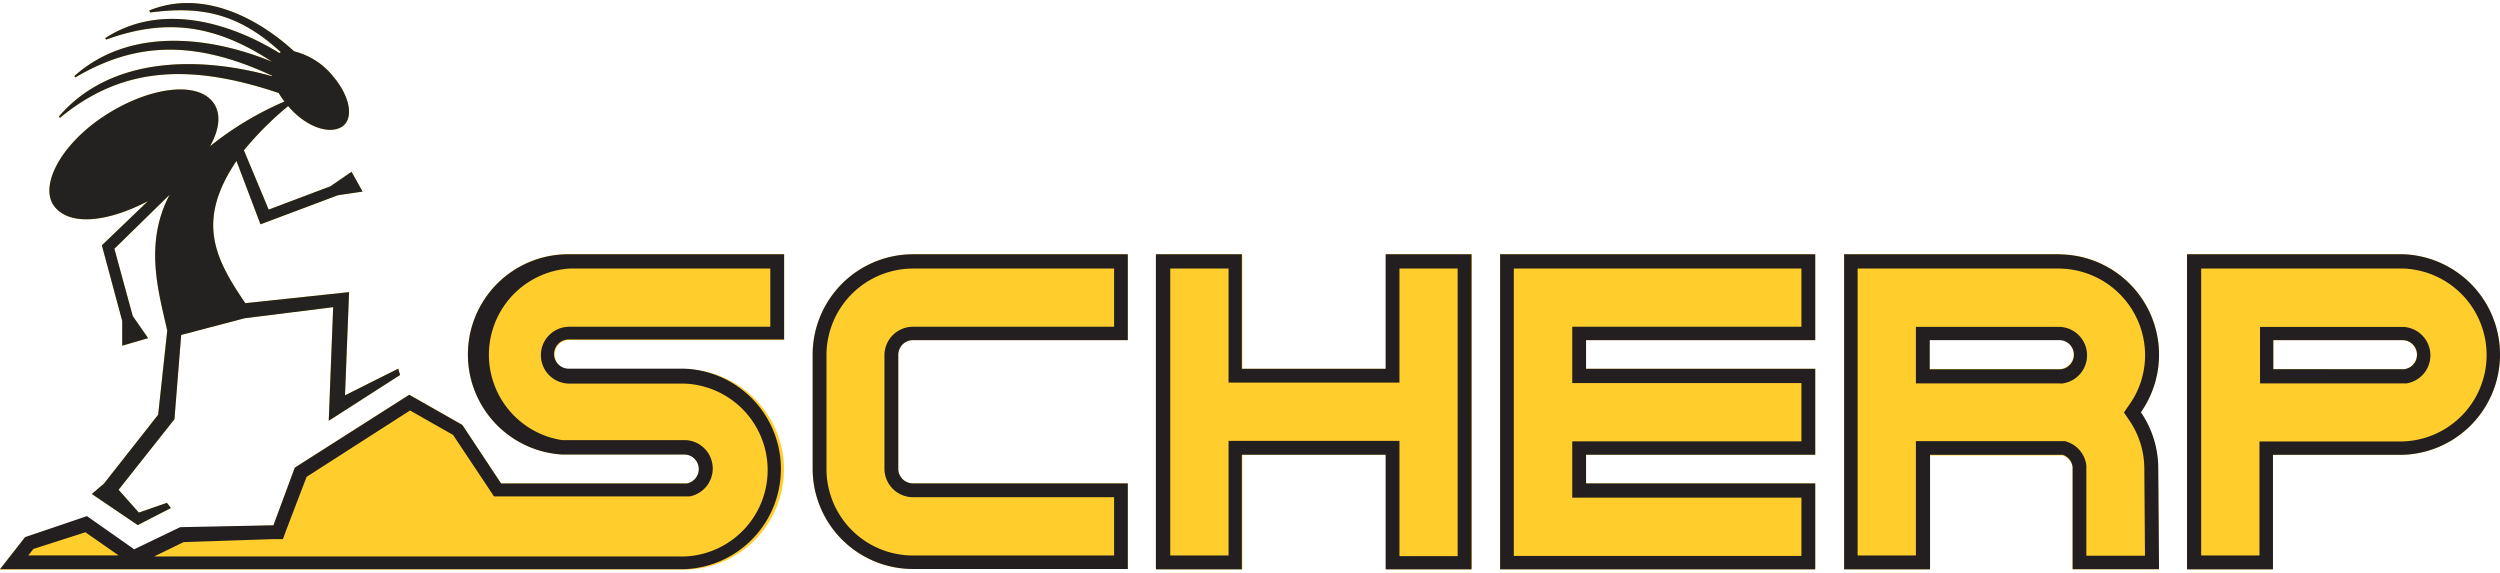 <svg preserveAspectRatio="xMidYMid meet" width="227" height="52" data-bbox="1.28 -0.005 226.016 51.225" viewBox="1.28 -0.005 226.016 51.225" xmlns="http://www.w3.org/2000/svg" data-type="color" role="presentation" aria-hidden="true" aria-label="">
    <g>
        <path d="M27 8.9a5.79 5.79 0 0 1-.52-.77C17.94 5.25 12 6 6.69 10.38l-.08-.13C11.38 4.7 19.5 4.83 25.87 6.61v-.05c-7.11-3.31-12.43-3-17.78.16L8 6.6C13 2.13 20.25 3 25.87 5.3c-5.51-3.64-10-3.8-15-2l-.08-.13C15.81-.09 22 1.73 26.53 4.51l.14-.07C22.77.83 19.29.26 14.87.85l-.1-.18c4.8-1.95 9.79.65 13.1 3.69a6.55 6.55 0 0 1 3.57 2.32c1.55 1.85 1.85 3.88.68 4.54s-3.23-.07-4.79-1.91a29 29 0 0 0-4 4l2.24 5.36 5.59-2.11 1.9-1.31 1 1.79-2.23.33-7 2.63-2.17-5.73c-3.65 5.4-2 8.76.8 12.86l9.38-1-.37 9.33 4.81-2.41.17.57L31 37.76l.4-10.27-8 1L17.66 30l-.61 7.62L12 44l1.83 2.06 2.54-.88.36.47-3 1.54-4.15-2.81 1.1-.94 4.9-6.23.82-7.6c-.74-3.37-2.14-7.83.22-12.29l-5 4.89 1.66 6.08 1.39 2-2.34.68v-2.23l-1.84-6.84 4.17-4c-3.54 1.85-7 2.31-8.44.51s.5-5.58 4.45-8.18S19 7 20.52 8.94c.78 1 .62 2.44-.25 4A29.06 29.06 0 0 1 27 8.9" fill-rule="evenodd" fill="#fbc925" data-color="1"></path>
        <path d="M199 22.71h19.6a9.07 9.07 0 0 1-.17 18.13h-11.66v10.35H199Zm19.6 10.39a1.32 1.32 0 0 0-.1-2.63h-11.7v2.61Zm-42.89-2.63v2.61h11.78a1.32 1.32 0 0 0-.13-2.64h-11.62ZM168 51.19V22.71h19.55A9.06 9.06 0 0 1 194.81 37a9 9 0 0 1 1.58 5.1l.07 9.09h-7.81V42a1.32 1.32 0 0 0-.89-1.1h-12v10.29Zm-31.1-28.48h28.49v7.76h-20.72v2.59h20.72v7.77h-20.72v2.59h20.72v7.77H136.9Zm-31.07 28.48V22.71h7.77v10.35h13V22.71h7.76v28.48h-7.76V40.83h-13v10.36ZM74.75 42.1a9.07 9.07 0 0 0 9.07 9.06h19.42v-7.74H83.82a1.32 1.32 0 0 1-1.33-1.32V31.79a1.33 1.33 0 0 1 1.33-1.32h19.42v-7.76H83.82a9.07 9.07 0 0 0-9.07 9.06ZM1.28 51.18l2.27-2.9 5.61-1.82 4.27 3 4.16-2 8.41-.25L27.93 42l10.35-6.6 4.8 2.73 3.5 5.29h16.78a1.32 1.32 0 0 0-.18-2.62H52.05a9.06 9.06 0 0 1 .7-18.1h19.42v7.76H52.75a1.32 1.32 0 0 0 0 2.64h10.31a9.06 9.06 0 1 1 .07 18.12H1.28Z" fill="#ffcd2c" fill-rule="evenodd" data-color="2"></path>
        <path d="M27 8.9a5.79 5.79 0 0 1-.52-.77C17.94 5.25 12 6 6.69 10.38l-.08-.13C11.38 4.7 19.5 4.83 25.87 6.61v-.05c-7.11-3.31-12.43-3-17.78.16L8 6.6C13 2.13 20.25 3 25.87 5.3c-5.51-3.64-10-3.8-15-2l-.08-.13C15.81-.09 22 1.73 26.53 4.51l.14-.07C22.77.83 19.29.26 14.87.85l-.1-.18c4.8-1.95 9.79.65 13.1 3.69a6.55 6.55 0 0 1 3.57 2.32c1.55 1.85 1.85 3.88.68 4.54s-3.23-.07-4.79-1.91a29 29 0 0 0-4 4l2.24 5.36 5.59-2.11 1.9-1.31 1 1.79-2.23.33-7 2.63-2.17-5.73c-3.65 5.4-2 8.76.8 12.86l9.38-1-.37 9.33 4.81-2.41.17.57L31 37.76l.4-10.27-8 1L17.66 30l-.61 7.62L12 44l1.83 2.06 2.54-.88.36.47-3 1.54-4.15-2.81 1.1-.94 4.9-6.23.82-7.6c-.74-3.37-2.14-7.83.22-12.29l-5 4.89 1.66 6.08 1.39 2-2.34.68v-2.23l-1.84-6.84 4.17-4c-3.54 1.85-7 2.31-8.44.51s.5-5.58 4.45-8.18S19 7 20.52 8.94c.78 1 .62 2.44-.25 4A29.06 29.06 0 0 1 27 8.9" fill="#232221" fill-rule="evenodd" data-color="3"></path>
        <path d="M205.55 24h13.06a7.82 7.82 0 0 1-.15 15.63h-12.91v10.31h-5.27V24h5.27m13.16 10.39h.08a2.57 2.57 0 0 0-.19-5.11h-13v5.1h13.16M186.27 24h1.23a7.85 7.85 0 0 1 7.71 7.81 7.75 7.75 0 0 1-1.42 4.49l-.49.71.48.71a7.76 7.76 0 0 1 1.36 4.41l.06 7.83h-5.3v-8.15a2.57 2.57 0 0 0-1.72-2.14l-.2-.07h-13.49v10.34h-5.27V24h17.05m1.3 10.4h.05a2.57 2.57 0 0 0-.24-5.13h-12.89v5.11h13.08M164.14 24v5.26h-20.72v5.09h20.72v5.27h-20.72v5.09h20.72v5.27h-26V24h26m-31.08 0v26h-5.26V39.58h-15.45v10.36h-5.27V24h5.27v10.31h15.45V24h5.26M102 24v5.26H83.82a2.58 2.58 0 0 0-2.58 2.57V42.1a2.58 2.58 0 0 0 2.58 2.57H102v5.27H83.82A7.82 7.82 0 0 1 76 42.1V31.79A7.83 7.83 0 0 1 83.82 24H102m-31.08 0v5.26H52.75a2.57 2.57 0 0 0 0 5.14h10.39a7.82 7.82 0 0 1 0 15.63H15.21l2.67-1.3 8.12-.27h.86l.29-.8L29 42.83l9.35-6 3.89 2.21 3.33 5 .37.56h17.69a2.57 2.57 0 0 0-.34-5.09H52.1A7.81 7.81 0 0 1 52.75 24h18.17M9 47.84l3 2.09H3.84l.46-.58L9 47.84m197.8-25.13H199v28.48h7.77V40.84h11.66a9.07 9.07 0 0 0 .17-18.13h-11.8Zm11.83 10.39H206.8v-2.63h11.73a1.32 1.32 0 0 1 .1 2.63Zm-31.11-10.39H168v28.48h7.77V40.84h12a1.32 1.32 0 0 1 .89 1.1v9.24h7.81l-.07-9.09a9 9 0 0 0-1.57-5.1 9.07 9.07 0 0 0-7.3-14.27Zm0 10.4h-11.78v-2.64h11.65a1.32 1.32 0 0 1 .13 2.64Zm-22.13-10.4H136.9v28.48h28.49v-7.77h-20.72v-2.59h20.72v-7.77h-20.72v-2.59h20.72v-7.76Zm-31.08 0h-7.76v10.35h-13V22.71h-7.77v28.48h7.77V40.83h13v10.36h7.76V22.71Zm-31.07 0H83.82a9.07 9.07 0 0 0-9.07 9.06V42.1a9.07 9.07 0 0 0 9.07 9.06h19.42v-7.74H83.82a1.32 1.32 0 0 1-1.33-1.32V31.79a1.33 1.33 0 0 1 1.33-1.32h19.42v-7.76Zm-31.07 0H52.75a9.06 9.06 0 0 0-.7 18.1h11.13a1.32 1.32 0 0 1 .18 2.62H46.58l-3.5-5.29-4.8-2.73L27.93 42 26 47.21l-8.43.17-4.16 2-4.27-3-5.59 1.9-2.27 2.9h61.83a9.07 9.07 0 0 0 0-18.13H52.69a1.32 1.32 0 0 1 0-2.64h19.48v-7.7Z" fill="#231f20" data-color="4"></path>
    </g>
</svg>
